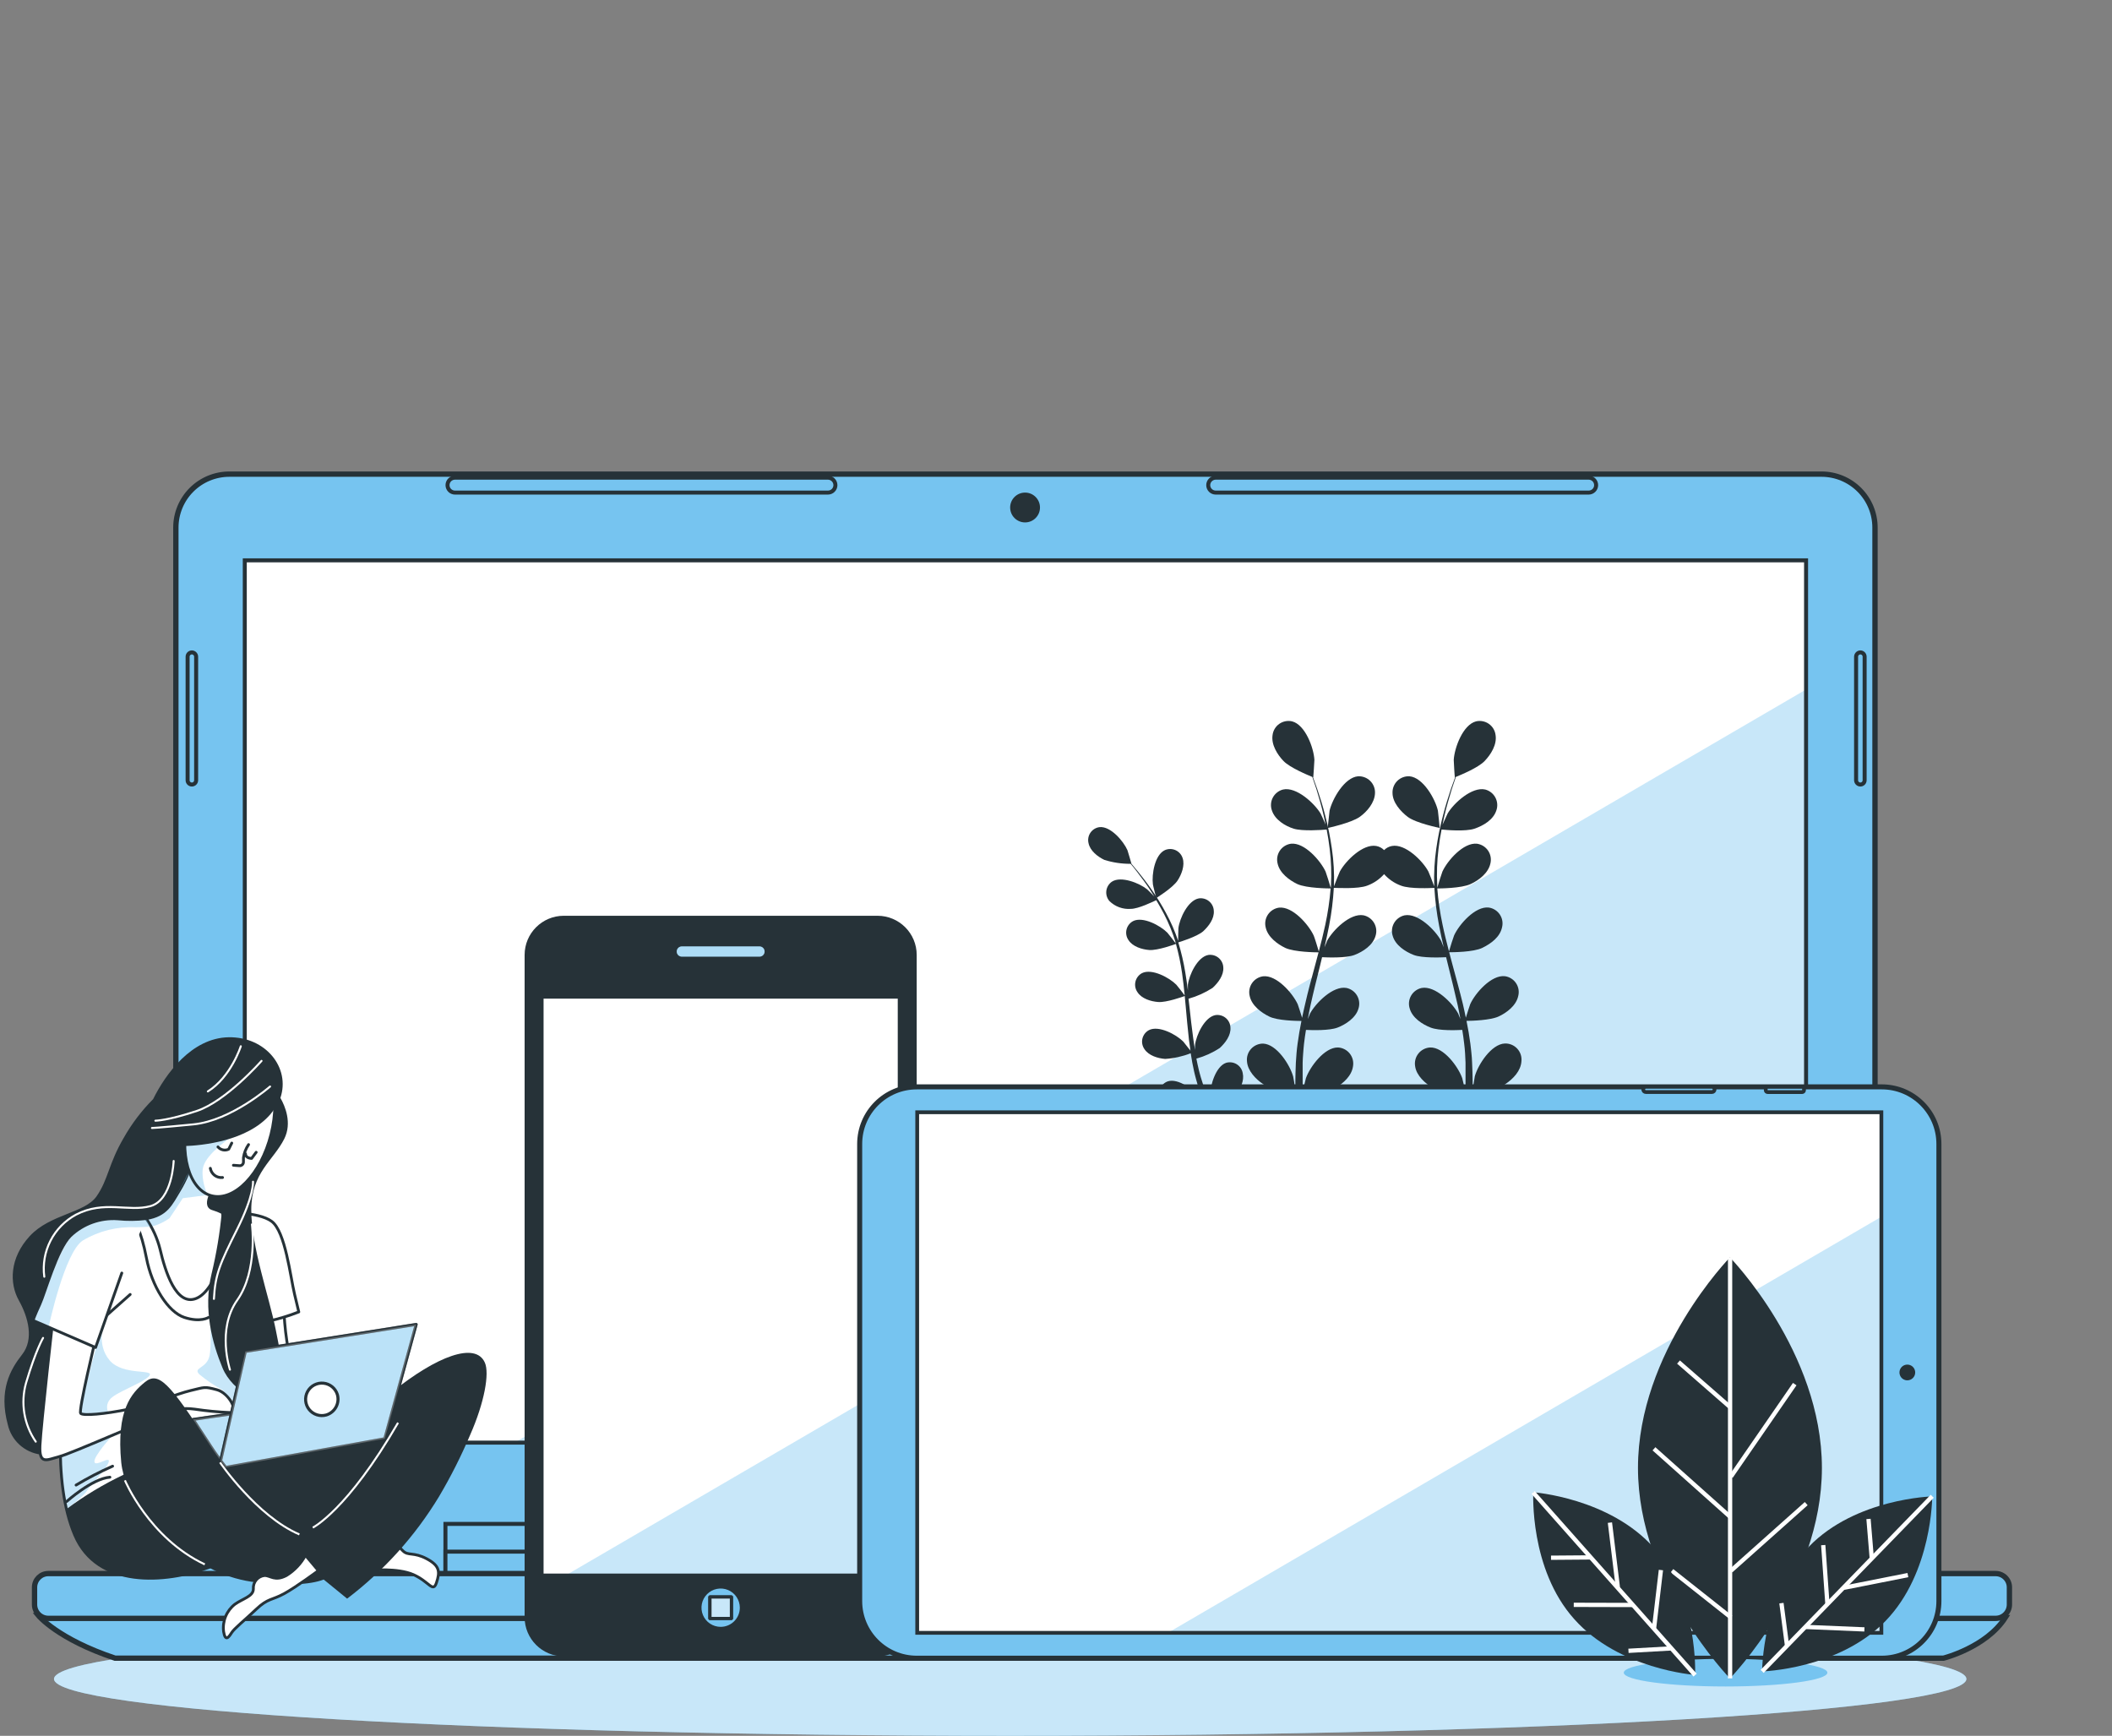 <svg width="365" height="300" viewBox="0 0 365 300" fill="none" xmlns="http://www.w3.org/2000/svg">
<rect x="0" y="0" width="365" height="300" fill="#808080" stroke="none"/>
<path d="M174.584 300C265.85 300 339.836 295.6 339.836 290.172C339.836 284.745 265.85 280.345 174.584 280.345C83.318 280.345 9.332 284.745 9.332 290.172C9.332 295.6 83.318 300 174.584 300Z" fill="#76C4F0"/>
<path opacity="0.6" d="M174.584 300C265.85 300 339.836 295.6 339.836 290.172C339.836 284.745 265.85 280.345 174.584 280.345C83.318 280.345 9.332 284.745 9.332 290.172C9.332 295.6 83.318 300 174.584 300Z" fill="white"/>
<path d="M39.62 81.945H314.804C317.254 81.945 319.603 82.918 321.335 84.65C323.067 86.383 324.041 88.732 324.041 91.181V272.548H30.393V91.181C30.393 88.733 31.364 86.385 33.095 84.654C34.825 82.922 37.172 81.948 39.62 81.945Z" fill="#76C4F0" stroke="#263238" stroke-width="0.921" stroke-miterlimit="10"/>
<path d="M312.128 96.842H42.304V249.326H312.128V96.842Z" fill="white"/>
<g style="mix-blend-mode:multiply" opacity="0.4">
<path d="M312.129 249.325V119.163L88.935 249.325H312.129Z" fill="#76C4F0"/>
</g>
<path d="M312.128 96.842H42.304V249.326H312.128V96.842Z" stroke="#263238" stroke-width="0.69" stroke-miterlimit="10"/>
<path d="M278.787 263.374H76.98V273.317H278.787V263.374Z" fill="#76C4F0" stroke="#263238" stroke-width="0.692" stroke-miterlimit="10"/>
<path d="M278.787 268.168H76.98V273.325H278.787V268.168Z" fill="#76C4F0" stroke="#263238" stroke-width="0.692" stroke-miterlimit="10"/>
<path d="M6.64 279.215C6.64 279.215 9.96 283.268 19.884 286.579H335.872C335.872 286.579 343.236 284.734 346.556 279.577L6.64 279.215Z" fill="#76C4F0" stroke="#263238" stroke-width="0.921" stroke-miterlimit="10"/>
<path d="M344.888 271.956H8.353C7.036 271.956 5.969 273.023 5.969 274.34V277.316C5.969 278.633 7.036 279.7 8.353 279.7H344.888C346.204 279.7 347.272 278.633 347.272 277.316V274.34C347.272 273.023 346.204 271.956 344.888 271.956Z" fill="#76C4F0" stroke="#263238" stroke-width="0.921" stroke-miterlimit="10"/>
<path d="M177.155 90.29C178.578 90.29 179.733 89.135 179.733 87.711C179.733 86.287 178.578 85.133 177.155 85.133C175.731 85.133 174.576 86.287 174.576 87.711C174.576 89.135 175.731 90.29 177.155 90.29Z" fill="#263238"/>
<path d="M143.088 85.133H78.63C78.461 85.133 78.293 85.1 78.137 85.035C77.98 84.97 77.838 84.875 77.718 84.755C77.599 84.636 77.504 84.494 77.439 84.337C77.374 84.181 77.341 84.013 77.341 83.844C77.341 83.675 77.374 83.507 77.439 83.35C77.504 83.194 77.599 83.052 77.718 82.932C77.838 82.813 77.98 82.718 78.137 82.653C78.293 82.588 78.461 82.555 78.63 82.555H143.088C143.43 82.557 143.756 82.694 143.997 82.935C144.239 83.176 144.375 83.503 144.378 83.844C144.378 84.186 144.242 84.514 144 84.755C143.758 84.997 143.43 85.133 143.088 85.133Z" fill="#76C4F0" stroke="#263238" stroke-width="0.692" stroke-miterlimit="10"/>
<path d="M274.557 85.133H210.099C209.757 85.133 209.429 84.997 209.187 84.755C208.945 84.514 208.81 84.186 208.81 83.844C208.812 83.503 208.948 83.176 209.19 82.935C209.431 82.694 209.758 82.557 210.099 82.555H274.557C274.899 82.555 275.227 82.691 275.469 82.932C275.711 83.174 275.846 83.502 275.846 83.844C275.846 84.186 275.711 84.514 275.469 84.755C275.227 84.997 274.899 85.133 274.557 85.133Z" fill="#76C4F0" stroke="#263238" stroke-width="0.692" stroke-miterlimit="10"/>
<path d="M321.515 135.587C321.32 135.587 321.133 135.51 320.994 135.373C320.855 135.236 320.776 135.049 320.773 134.854V113.495C320.776 113.299 320.855 113.111 320.993 112.973C321.132 112.834 321.319 112.755 321.515 112.753C321.71 112.755 321.897 112.834 322.034 112.973C322.171 113.112 322.248 113.299 322.248 113.495V134.854C322.248 135.049 322.171 135.235 322.033 135.372C321.896 135.51 321.71 135.587 321.515 135.587Z" fill="#76C4F0" stroke="#263238" stroke-width="0.692" stroke-miterlimit="10"/>
<path d="M33.156 135.587C33.059 135.587 32.964 135.568 32.875 135.531C32.786 135.494 32.706 135.441 32.638 135.372C32.569 135.304 32.516 135.224 32.479 135.135C32.442 135.046 32.423 134.95 32.423 134.854V113.495C32.423 113.299 32.5 113.112 32.637 112.973C32.774 112.834 32.961 112.755 33.156 112.753C33.352 112.755 33.539 112.834 33.678 112.973C33.816 113.111 33.895 113.299 33.897 113.495V134.854C33.895 135.049 33.816 135.236 33.677 135.373C33.538 135.51 33.351 135.587 33.156 135.587Z" fill="#76C4F0" stroke="#263238" stroke-width="0.692" stroke-miterlimit="10"/>
<path d="M234.981 141.185C236.235 140.302 237.586 138.73 237.63 137.07C237.647 136.681 237.582 136.293 237.44 135.931C237.297 135.569 237.081 135.24 236.804 134.966C236.527 134.693 236.196 134.48 235.832 134.342C235.468 134.204 235.079 134.144 234.69 134.165C232.35 134.377 230.275 138.05 229.781 140.09C229.781 140.267 229.427 143.101 229.472 143.092C229.516 143.084 233.498 142.236 234.981 141.185Z" fill="#263238"/>
<path d="M214.77 185.458C214.714 185.143 214.591 184.843 214.411 184.579C214.231 184.315 213.996 184.092 213.723 183.925C213.45 183.758 213.145 183.651 212.828 183.611C212.51 183.571 212.188 183.598 211.882 183.692C210.116 184.301 209.118 187.612 209.145 189.325C209.145 189.431 209.313 190.721 209.41 191.374C209.207 190.871 209.012 190.358 208.809 189.829C208.518 189.06 208.235 188.248 207.926 187.453L207.529 186.191C207.388 185.767 207.299 185.308 207.185 184.919C207.026 184.284 206.893 183.621 206.761 182.959C208.196 182.561 209.56 181.941 210.805 181.122C211.767 180.239 212.747 178.941 212.65 177.59C212.639 177.273 212.561 176.961 212.421 176.676C212.281 176.391 212.082 176.139 211.838 175.935C211.594 175.732 211.31 175.583 211.004 175.497C210.698 175.41 210.377 175.39 210.063 175.436C208.182 175.771 206.734 178.897 206.531 180.593C206.531 180.646 206.531 181.008 206.531 181.476C206.425 180.822 206.31 180.178 206.222 179.515C205.957 177.643 205.754 175.727 205.542 173.811C205.498 173.405 205.445 173.008 205.401 172.61C206.877 172.196 208.282 171.562 209.569 170.73C210.531 169.847 211.511 168.549 211.414 167.198C211.401 166.881 211.322 166.57 211.182 166.285C211.041 166.001 210.843 165.749 210.599 165.546C210.355 165.343 210.071 165.193 209.766 165.107C209.461 165.02 209.141 164.998 208.827 165.043C206.946 165.379 205.498 168.504 205.295 170.2C205.295 170.262 205.295 170.694 205.295 171.171C205.163 170.138 205.021 169.096 204.845 168.072C204.556 166.314 204.152 164.576 203.635 162.871C203.873 162.8 206.849 161.9 207.935 160.955C208.889 160.072 209.878 158.774 209.772 157.423C209.76 157.105 209.682 156.794 209.542 156.509C209.402 156.224 209.203 155.971 208.959 155.768C208.715 155.565 208.431 155.415 208.125 155.329C207.819 155.243 207.499 155.222 207.185 155.268C205.304 155.604 203.856 158.73 203.653 160.425C203.653 160.54 203.6 162.112 203.609 162.668C203.605 162.647 203.605 162.626 203.609 162.606C203.054 160.946 202.353 159.339 201.516 157.803C200.777 156.425 199.958 155.092 199.061 153.811C198.24 152.611 197.419 151.569 196.677 150.65C196.28 150.156 195.9 149.706 195.547 149.299C195.547 149.299 194.911 147.083 194.849 146.942C194.169 145.379 191.935 142.756 190.028 142.951C189.714 142.99 189.411 143.096 189.14 143.26C188.869 143.425 188.636 143.645 188.456 143.906C188.276 144.167 188.153 144.463 188.095 144.774C188.038 145.086 188.046 145.406 188.121 145.714C188.386 147.039 189.693 148.054 190.849 148.611C192.32 149.073 193.855 149.303 195.397 149.291C195.759 149.732 196.138 150.174 196.545 150.721C197.26 151.657 198.063 152.717 198.849 153.926C199.061 154.253 199.273 154.606 199.485 154.942C199.008 154.447 198.346 153.767 198.266 153.714C196.942 152.637 193.754 151.339 192.156 152.381C191.895 152.562 191.675 152.797 191.51 153.069C191.345 153.341 191.239 153.644 191.199 153.96C191.159 154.275 191.186 154.596 191.278 154.9C191.37 155.205 191.524 155.487 191.732 155.728C192.214 156.203 192.792 156.569 193.427 156.802C194.062 157.035 194.74 157.13 195.414 157.079C196.739 157.079 199.247 155.842 199.829 155.577C200.297 156.337 200.712 157.131 201.18 157.988C201.974 159.522 202.63 161.124 203.141 162.774C203.141 162.871 203.141 162.977 203.211 163.074C203.017 162.783 201.843 161.308 201.745 161.193C200.545 159.975 197.516 158.332 195.812 159.198C195.532 159.349 195.287 159.557 195.093 159.809C194.899 160.061 194.761 160.351 194.687 160.66C194.612 160.969 194.604 161.29 194.663 161.603C194.721 161.916 194.845 162.212 195.026 162.474C195.75 163.604 197.339 164.089 198.611 164.187C200.077 164.301 203.114 163.18 203.229 163.136C203.69 164.798 204.044 166.488 204.288 168.195C204.474 169.458 204.615 170.738 204.739 172.036C204.483 171.666 203.379 170.27 203.291 170.182C202.09 168.964 199.061 167.33 197.357 168.187C197.077 168.337 196.832 168.546 196.638 168.798C196.444 169.05 196.306 169.34 196.232 169.649C196.158 169.958 196.149 170.279 196.208 170.592C196.266 170.904 196.39 171.201 196.571 171.462C197.295 172.602 198.885 173.078 200.156 173.175C201.586 173.29 204.5 172.231 204.748 172.142C204.809 172.725 204.862 173.317 204.915 173.908C205.092 175.833 205.251 177.758 205.472 179.657C205.551 180.31 205.648 180.955 205.745 181.599C205.339 181.061 204.571 180.098 204.5 180.019C203.299 178.809 200.271 177.167 198.567 178.032C198.286 178.181 198.041 178.388 197.846 178.639C197.651 178.89 197.512 179.179 197.437 179.487C197.362 179.796 197.353 180.117 197.411 180.429C197.468 180.741 197.592 181.038 197.772 181.299C198.505 182.438 200.094 182.915 201.366 183.012C202.879 182.915 204.368 182.584 205.781 182.032C205.948 183.109 206.134 184.169 206.372 185.202C206.487 185.652 206.575 186.085 206.708 186.526C206.84 186.968 206.946 187.409 207.07 187.798C207.352 188.681 207.608 189.449 207.891 190.244C208.032 190.641 208.174 191.012 208.315 191.4C207.988 190.791 207.432 189.838 207.379 189.758C206.381 188.381 203.635 186.297 201.816 186.888C201.517 186.995 201.244 187.164 201.014 187.384C200.785 187.603 200.604 187.869 200.484 188.163C200.364 188.457 200.308 188.773 200.318 189.091C200.328 189.408 200.406 189.72 200.545 190.005C201.092 191.241 202.593 191.957 203.829 192.248C205.065 192.539 208.147 191.992 208.5 191.921C208.853 192.866 209.207 193.785 209.542 194.641C210.628 197.343 211.626 199.55 212.35 201.087C213.074 202.623 213.525 203.489 213.525 203.489C213.608 203.639 213.748 203.75 213.912 203.8C214.077 203.849 214.255 203.833 214.408 203.753C214.556 203.668 214.666 203.529 214.716 203.365C214.765 203.2 214.749 203.024 214.672 202.87C214.672 202.87 214.222 202.04 213.472 200.531C212.721 199.021 211.706 196.866 210.558 194.217C210.231 193.449 209.895 192.637 209.56 191.798C209.904 191.63 212.597 190.332 213.498 189.255C214.399 188.178 215.07 186.774 214.77 185.458Z" fill="#263238"/>
<path d="M199.829 155.207C199.829 155.207 202.681 153.441 203.502 152.196C204.209 151.127 204.8 149.547 204.385 148.311C204.29 148.008 204.131 147.729 203.92 147.492C203.71 147.255 203.452 147.065 203.163 146.934C202.874 146.804 202.56 146.735 202.243 146.733C201.926 146.732 201.612 146.797 201.322 146.924C199.556 147.737 199.026 151.136 199.246 152.832C199.246 152.973 199.829 155.224 199.829 155.207Z" fill="#263238"/>
<path d="M243.29 141.185C244.764 142.28 248.808 143.092 248.808 143.092C248.808 143.092 248.543 140.266 248.499 140.09C248.031 138.05 245.939 134.377 243.599 134.165C243.21 134.142 242.82 134.202 242.455 134.339C242.091 134.476 241.759 134.689 241.482 134.963C241.205 135.237 240.988 135.566 240.846 135.929C240.704 136.292 240.64 136.681 240.658 137.07C240.676 138.686 242.027 140.213 243.29 141.185Z" fill="#263238"/>
<path d="M260.068 180.345C257.728 180.443 255.441 184.001 254.876 186.023C254.876 186.138 254.628 187.471 254.505 188.319C254.505 187.807 254.505 187.321 254.505 186.8C254.505 185.767 254.452 184.734 254.408 183.63C254.408 183.1 254.337 182.562 254.293 182.014C254.249 181.467 254.169 180.902 254.107 180.345C253.94 179.047 253.71 177.749 253.445 176.434C254.328 176.434 257.56 176.337 258.981 175.683C260.403 175.03 262.028 173.794 262.381 172.151C262.479 171.774 262.497 171.379 262.432 170.994C262.367 170.61 262.221 170.243 262.004 169.918C261.787 169.594 261.504 169.319 261.173 169.112C260.843 168.905 260.472 168.77 260.085 168.716C257.754 168.443 254.955 171.621 254.09 173.538C254.037 173.652 253.569 175.092 253.33 175.886C253.162 175.1 253.004 174.315 252.818 173.529C252.262 171.251 251.626 168.964 251.008 166.677C250.814 165.979 250.637 165.273 250.452 164.575C250.955 164.575 254.628 164.575 256.182 163.816C257.736 163.056 259.229 161.926 259.582 160.284C259.679 159.906 259.695 159.512 259.63 159.128C259.564 158.744 259.418 158.378 259.202 158.053C258.985 157.729 258.702 157.454 258.372 157.247C258.042 157.039 257.672 156.904 257.286 156.849C254.955 156.584 252.165 159.763 251.299 161.67C251.229 161.811 250.558 163.886 250.416 164.425C250.01 162.88 249.622 161.343 249.304 159.807C248.864 157.742 248.56 155.651 248.394 153.547C248.668 153.547 252.553 153.547 254.16 152.787C255.582 152.134 257.207 150.898 257.569 149.255C257.664 148.877 257.679 148.483 257.612 148.099C257.546 147.714 257.399 147.348 257.182 147.024C256.964 146.7 256.681 146.426 256.351 146.218C256.021 146.011 255.65 145.875 255.264 145.82C252.933 145.555 250.143 148.734 249.277 150.642C249.207 150.792 248.491 153.026 248.394 153.432C248.394 153.317 248.394 153.185 248.394 153.061C248.276 150.943 248.347 148.818 248.606 146.712C248.739 145.547 248.924 144.434 249.136 143.366C249.895 143.445 253.268 143.745 254.814 143.224C256.359 142.703 258.054 141.688 258.584 140.116C258.72 139.751 258.778 139.362 258.754 138.973C258.73 138.585 258.625 138.205 258.445 137.86C258.266 137.514 258.015 137.211 257.711 136.968C257.406 136.726 257.054 136.55 256.677 136.452C254.381 135.931 251.255 138.783 250.187 140.584C250.134 140.681 249.648 141.741 249.304 142.527C249.401 142.041 249.498 141.538 249.604 141.079C250.001 139.313 250.487 137.785 250.893 136.408C251.14 135.631 251.379 134.924 251.608 134.271C252.377 133.962 255.449 132.699 256.562 131.542C257.675 130.386 258.725 128.682 258.469 127.048C258.424 126.661 258.297 126.287 258.097 125.952C257.897 125.617 257.629 125.328 257.309 125.104C256.99 124.88 256.627 124.726 256.244 124.651C255.862 124.577 255.467 124.584 255.087 124.673C252.818 125.264 251.361 129.238 251.238 131.33C251.238 131.507 251.397 134.359 251.432 134.341H251.476C251.246 134.968 250.999 135.639 250.743 136.381C250.293 137.75 249.789 139.304 249.357 141.035C248.868 142.892 248.487 144.776 248.218 146.677C247.91 148.805 247.792 150.956 247.865 153.105V153.185C247.635 152.54 246.929 150.747 246.858 150.624C245.869 148.77 242.867 145.785 240.562 146.209C240.046 146.301 239.571 146.551 239.202 146.924C238.835 146.549 238.36 146.299 237.843 146.209C235.538 145.794 232.545 148.778 231.556 150.624C231.485 150.747 230.77 152.54 230.54 153.185C230.54 153.185 230.54 153.132 230.54 153.105C230.61 150.956 230.489 148.805 230.178 146.677C229.907 144.776 229.53 142.893 229.048 141.035C228.615 139.269 228.112 137.75 227.653 136.381C227.397 135.639 227.158 134.968 226.92 134.341H226.964C226.964 134.341 227.167 131.507 227.158 131.33C227.044 129.238 225.578 125.264 223.309 124.673C222.929 124.584 222.534 124.577 222.152 124.651C221.769 124.726 221.406 124.88 221.087 125.104C220.767 125.328 220.499 125.617 220.299 125.952C220.099 126.287 219.972 126.661 219.927 127.048C219.671 128.682 220.748 130.421 221.834 131.542C222.92 132.664 226.019 133.962 226.788 134.271C227.017 134.924 227.256 135.631 227.512 136.408C227.935 137.785 228.395 139.348 228.792 141.079C228.898 141.538 228.995 142.041 229.101 142.527C228.757 141.741 228.28 140.681 228.218 140.584C227.15 138.818 224.024 135.931 221.737 136.452C221.359 136.548 221.006 136.724 220.701 136.966C220.395 137.208 220.144 137.512 219.964 137.858C219.784 138.204 219.679 138.584 219.656 138.973C219.633 139.362 219.692 139.752 219.83 140.116C220.359 141.688 222.108 142.765 223.591 143.224C225.075 143.684 228.509 143.445 229.278 143.366C229.481 144.434 229.666 145.547 229.799 146.712C230.061 148.818 230.135 150.942 230.019 153.061C230.019 153.185 230.019 153.317 229.975 153.432C229.878 153.026 229.154 150.783 229.092 150.642C228.209 148.734 225.428 145.555 223.097 145.82C222.711 145.875 222.34 146.011 222.01 146.218C221.68 146.426 221.398 146.701 221.181 147.025C220.964 147.349 220.819 147.715 220.753 148.099C220.688 148.484 220.704 148.878 220.801 149.255C221.154 150.871 222.779 152.107 224.2 152.787C225.807 153.529 229.693 153.547 229.966 153.547C229.791 155.657 229.482 157.754 229.039 159.825C228.712 161.361 228.324 162.897 227.918 164.443C227.776 163.904 227.105 161.794 227.035 161.688C226.152 159.781 223.37 156.602 221.039 156.867C220.653 156.921 220.283 157.057 219.953 157.265C219.623 157.472 219.34 157.747 219.124 158.071C218.907 158.395 218.761 158.761 218.696 159.146C218.63 159.53 218.646 159.924 218.743 160.301C219.097 161.917 220.721 163.154 222.143 163.833C223.697 164.549 227.379 164.593 227.874 164.593C227.688 165.29 227.512 165.997 227.317 166.694C226.699 168.981 226.063 171.268 225.551 173.546C225.357 174.332 225.198 175.118 225.03 175.904C224.792 175.109 224.324 173.67 224.271 173.555C223.388 171.639 220.607 168.46 218.275 168.734C217.889 168.789 217.519 168.924 217.189 169.132C216.859 169.339 216.577 169.614 216.36 169.938C216.143 170.263 215.998 170.629 215.932 171.013C215.866 171.397 215.883 171.791 215.98 172.169C216.333 173.785 217.958 175.012 219.379 175.701C220.801 176.39 223.997 176.443 224.916 176.451C224.651 177.767 224.421 179.1 224.253 180.363C224.192 180.919 224.094 181.493 224.068 182.032C224.041 182.571 223.988 183.118 223.953 183.648C223.909 184.752 223.874 185.785 223.865 186.818C223.865 187.339 223.865 187.824 223.865 188.336C223.741 187.453 223.52 186.155 223.485 186.041C222.92 184.019 220.642 180.46 218.293 180.363C217.904 180.36 217.518 180.439 217.161 180.594C216.804 180.75 216.484 180.979 216.221 181.266C215.958 181.553 215.758 181.892 215.634 182.261C215.511 182.631 215.466 183.022 215.503 183.409C215.609 185.069 217.03 186.526 218.337 187.392C219.644 188.257 223.282 188.919 223.856 189.008C223.856 190.253 223.856 191.453 223.856 192.584C223.953 196.16 224.165 199.127 224.342 201.211C224.518 203.294 224.668 204.478 224.668 204.478C224.719 204.677 224.842 204.851 225.014 204.965C225.185 205.079 225.393 205.126 225.597 205.095C225.801 205.064 225.986 204.958 226.116 204.798C226.247 204.639 226.313 204.436 226.302 204.23C226.302 204.23 226.134 203.082 225.913 201.025C225.693 198.968 225.419 196.036 225.242 192.504C225.198 191.489 225.154 190.403 225.127 189.29C225.71 189.237 229.286 188.875 230.743 188.045C232.2 187.215 233.622 185.899 233.834 184.257C233.896 183.872 233.877 183.479 233.778 183.102C233.679 182.725 233.501 182.374 233.257 182.07C233.013 181.766 232.708 181.517 232.362 181.338C232.016 181.16 231.636 181.056 231.247 181.034C228.898 180.972 226.39 184.381 225.693 186.332C225.648 186.456 225.286 188.01 225.127 188.804C225.127 188.133 225.127 187.471 225.127 186.765C225.127 185.767 225.127 184.699 225.127 183.665C225.127 183.136 225.189 182.597 225.216 182.05C225.242 181.502 225.313 180.972 225.357 180.434C225.445 179.63 225.569 178.818 225.701 177.997C226.752 178.05 229.746 178.138 231.15 177.599C232.553 177.061 234.319 175.913 234.77 174.323C234.891 173.953 234.933 173.561 234.892 173.174C234.852 172.786 234.73 172.411 234.535 172.074C234.34 171.736 234.077 171.444 233.761 171.215C233.445 170.987 233.085 170.827 232.704 170.747C230.399 170.323 227.406 173.317 226.408 175.162L226.019 176.125C226.161 175.33 226.311 174.535 226.487 173.741C226.982 171.471 227.565 169.176 228.139 166.871L228.483 165.432C229.366 165.476 232.615 165.608 234.09 165.043C235.564 164.478 237.26 163.357 237.719 161.767C237.839 161.396 237.879 161.004 237.838 160.617C237.796 160.229 237.673 159.854 237.478 159.517C237.282 159.18 237.018 158.888 236.702 158.659C236.386 158.431 236.025 158.271 235.644 158.191C233.339 157.767 230.346 160.761 229.348 162.606C229.348 162.677 229.119 163.162 228.898 163.719C229.189 162.465 229.463 161.211 229.701 159.957C230.12 157.809 230.391 155.635 230.514 153.449C231.008 153.449 234.69 153.679 236.289 153.061C237.41 152.651 238.411 151.968 239.202 151.074C239.994 151.968 240.995 152.651 242.116 153.061C243.715 153.679 247.414 153.476 247.891 153.449C248.018 155.634 248.289 157.808 248.703 159.957C248.942 161.211 249.216 162.465 249.507 163.719C249.286 163.162 249.092 162.677 249.057 162.606C248.068 160.761 245.074 157.767 242.761 158.191C242.379 158.271 242.019 158.431 241.704 158.659C241.388 158.888 241.124 159.18 240.929 159.518C240.734 159.855 240.612 160.23 240.572 160.617C240.532 161.005 240.573 161.397 240.695 161.767C241.154 163.357 242.858 164.478 244.315 165.043C245.772 165.608 249.057 165.476 249.922 165.432C250.037 165.917 250.152 166.394 250.275 166.871C250.84 169.176 251.423 171.471 251.926 173.741C252.103 174.535 252.244 175.33 252.394 176.125C252.2 175.639 252.032 175.242 251.997 175.162C251.008 173.317 248.015 170.323 245.701 170.747C245.32 170.827 244.96 170.987 244.644 171.215C244.328 171.444 244.064 171.736 243.869 172.074C243.674 172.411 243.553 172.786 243.512 173.174C243.472 173.561 243.514 173.953 243.635 174.323C244.094 175.913 245.798 177.034 247.255 177.599C248.712 178.164 251.67 178.05 252.712 177.997C252.836 178.818 252.968 179.63 253.048 180.434C253.101 180.972 253.18 181.493 253.198 182.05C253.215 182.606 253.251 183.136 253.277 183.665C253.277 184.699 253.277 185.767 253.277 186.765C253.277 187.471 253.277 188.133 253.277 188.804C253.11 188.01 252.748 186.456 252.703 186.332C252.006 184.354 249.498 180.946 247.149 181.034C246.76 181.056 246.38 181.16 246.034 181.338C245.688 181.517 245.382 181.766 245.139 182.07C244.895 182.374 244.717 182.725 244.618 183.102C244.519 183.479 244.5 183.872 244.562 184.257C244.774 185.899 246.328 187.268 247.653 188.045C248.977 188.822 252.686 189.237 253.268 189.29C253.268 190.403 253.207 191.489 253.154 192.504C252.986 196.036 252.712 198.977 252.491 201.025C252.271 203.074 252.094 204.23 252.094 204.23C252.083 204.436 252.149 204.639 252.28 204.798C252.41 204.958 252.595 205.064 252.799 205.095C253.003 205.126 253.211 205.079 253.382 204.965C253.554 204.851 253.677 204.677 253.728 204.478C253.728 204.478 253.878 203.286 254.063 201.211C254.249 199.135 254.452 196.16 254.54 192.584C254.54 191.453 254.584 190.253 254.584 189.008C255.158 188.919 258.699 188.328 260.112 187.392C261.524 186.456 262.84 185.069 262.937 183.409C262.978 183.014 262.933 182.614 262.806 182.236C262.679 181.859 262.472 181.514 262.2 181.224C261.928 180.933 261.597 180.704 261.229 180.553C260.861 180.401 260.465 180.331 260.068 180.345Z" fill="#263238"/>
<path d="M49.005 225.272C49.005 225.272 49.156 231.267 50.171 234.482C50.909 236.681 51.794 238.829 52.82 240.91C52.82 240.91 49.023 242.958 47.266 243.108C45.509 243.258 43.178 235.356 43.178 229.952C43.178 224.548 45.209 222.932 49.005 225.272Z" fill="white" stroke="#263238" stroke-width="0.485" stroke-linecap="round" stroke-linejoin="round"/>
<path d="M38.418 209.564C38.418 209.564 44.599 209.334 46.957 211.091C49.315 212.848 50.171 220.592 50.904 223.665L51.637 226.738C49.917 227.416 48.145 227.953 46.339 228.345C45.65 228.396 44.966 228.493 44.29 228.636C44.29 228.636 42.427 218.005 40.237 214.897C39.13 213.298 37.908 211.781 36.582 210.358C36.582 210.358 35.593 209.175 38.418 209.564Z" fill="white" stroke="#263238" stroke-width="0.485" stroke-linecap="round" stroke-linejoin="round"/>
<path d="M33.368 200.125C32.857 202.081 32.069 203.955 31.028 205.688C29.262 208.611 28.538 210.65 23.134 210.8C17.73 210.95 14.949 215.357 12.635 228.487C10.322 241.617 8.98 256.116 12.927 265.325C16.873 274.535 28.529 273.634 36.14 270.879C43.752 268.124 45.5 259.48 45.641 250.129C45.783 240.778 45.791 226.005 44.326 218.544C42.86 211.083 38.63 209.485 36.723 208.902C34.816 208.319 37.315 204.805 37.315 204.805L33.368 200.125Z" fill="white"/>
<g style="mix-blend-mode:multiply" opacity="0.4">
<path d="M17.933 228.813C17.933 228.813 16.644 232.345 18.931 235.092C21.218 237.838 26.878 236.522 25.783 237.802C24.688 239.083 19.787 240.663 18.931 241.944C18.68 242.266 18.532 242.657 18.507 243.065C18.481 243.473 18.58 243.879 18.789 244.231C18.789 244.231 14.286 245.034 13.968 244.275C13.65 243.515 16.617 232.875 16.617 232.875L17.933 228.813Z" fill="#76C4F0"/>
</g>
<g style="mix-blend-mode:multiply" opacity="0.4">
<path d="M19.31 248.23C19.31 248.23 16.176 251.656 16.317 252.645C16.458 253.634 19.31 251.365 18.745 252.787C18.18 254.208 15.743 256.504 15.028 257.643C14.312 258.782 11.496 260.804 11.496 260.804L10.489 253.078L10.295 251.727L19.31 248.23Z" fill="#76C4F0"/>
</g>
<path d="M33.368 200.125C32.857 202.081 32.069 203.955 31.028 205.688C29.262 208.611 28.538 210.65 23.134 210.8C17.73 210.95 14.949 215.357 12.635 228.487C10.322 241.617 8.98 256.116 12.927 265.325C16.873 274.535 28.529 273.634 36.14 270.879C43.752 268.124 45.5 259.48 45.641 250.129C45.783 240.778 45.791 226.005 44.326 218.544C42.86 211.083 38.63 209.485 36.723 208.902C34.816 208.319 37.315 204.805 37.315 204.805L33.368 200.125Z" stroke="#263238" stroke-width="0.485" stroke-linecap="round" stroke-linejoin="round"/>
<path d="M38.418 209.564C37.872 209.298 37.305 209.077 36.723 208.902C34.825 208.319 37.315 204.805 37.315 204.805L33.368 200.125C32.857 202.081 32.069 203.955 31.028 205.688C29.535 208.169 28.776 210.015 25.262 210.606C26.376 212.212 27.19 214.007 27.663 215.904C28.546 219.71 30.436 225.847 33.95 224.39C37.288 223.003 39.822 214.995 38.418 209.564Z" fill="white"/>
<g style="mix-blend-mode:multiply" opacity="0.4">
<path d="M29.306 210.535C28.38 211.193 27.346 211.683 26.251 211.983L25.368 210.473C25.368 210.473 29.015 210.924 32.662 202.526C33.455 204.081 34.575 205.446 35.946 206.526L31.593 207.083" fill="#76C4F0"/>
</g>
<path d="M38.418 209.564C37.872 209.298 37.305 209.077 36.723 208.902C34.825 208.319 37.315 204.805 37.315 204.805L33.368 200.125C32.857 202.081 32.069 203.955 31.028 205.688C29.535 208.169 28.776 210.015 25.262 210.606C26.376 212.212 27.19 214.007 27.663 215.904C28.546 219.71 30.436 225.847 33.95 224.39C37.288 223.003 39.822 214.995 38.418 209.564Z" stroke="#263238" stroke-width="0.485" stroke-linecap="round" stroke-linejoin="round"/>
<path d="M18.295 227.453L22.498 223.718" stroke="#263238" stroke-width="0.485" stroke-linecap="round" stroke-linejoin="round"/>
<path d="M23.134 210.8C23.134 210.8 24.37 212.495 25.306 217.405C26.242 222.314 29.041 226.755 31.849 227.683C34.657 228.61 36.052 227.683 36.052 227.683" stroke="#263238" stroke-width="0.485" stroke-linecap="round" stroke-linejoin="round"/>
<path d="M9.244 227.029C9.244 227.029 7.054 246.455 6.904 249.828C6.754 253.201 8.07 252.318 10.268 251.735C12.467 251.153 25.032 245.554 27.928 244.566C30.824 243.577 31.292 243.25 33.632 243.541C35.681 243.848 37.744 244.046 39.813 244.133C41.279 244.133 39.663 240.769 37.473 240.186C35.284 239.603 35.425 239.744 32.944 240.327C30.462 240.91 26.507 242.667 22.268 243.541C18.03 244.415 14.374 244.716 13.942 244.274C13.509 243.833 16.591 231.118 16.591 231.118L9.244 227.029Z" fill="white" stroke="#263238" stroke-width="0.485" stroke-linecap="round" stroke-linejoin="round"/>
<path d="M25.262 210.605C23.633 210.8 21.986 210.815 20.353 210.65C18.859 210.543 17.36 210.75 15.95 211.256C14.541 211.763 13.252 212.557 12.168 213.59C9.828 215.921 7.753 223.524 6.87 225.431C5.987 227.338 5.704 228.203 5.704 228.203L16.521 232.883L21.05 220.018" fill="white"/>
<g style="mix-blend-mode:multiply" opacity="0.4">
<path d="M25.148 210.509C23.022 210.738 20.884 210.841 18.746 210.818C17.454 210.837 16.183 211.141 15.023 211.709C13.863 212.277 12.842 213.094 12.035 214.103C10.031 216.389 5.925 228.116 5.925 228.116L8.441 229.193C8.441 229.193 11.179 216.39 14.313 214.394C17.069 212.751 20.247 211.956 23.452 212.107C24.335 212.107 25.324 212.045 25.951 211.983L25.148 210.509Z" fill="#76C4F0"/>
</g>
<path d="M25.262 210.605C23.633 210.8 21.986 210.815 20.353 210.65C18.859 210.543 17.36 210.75 15.95 211.256C14.541 211.763 13.252 212.557 12.168 213.59C9.828 215.921 7.753 223.524 6.87 225.431C5.987 227.338 5.704 228.203 5.704 228.203L16.521 232.883L21.05 220.018" stroke="#263238" stroke-width="0.485" stroke-linecap="round" stroke-linejoin="round"/>
<path d="M11.514 259.506C11.514 259.506 15.929 255.532 18.993 255.303" stroke="#263238" stroke-width="0.485" stroke-linecap="round" stroke-linejoin="round"/>
<path d="M19.461 253.396C17.29 254.352 15.182 255.443 13.148 256.663" stroke="#263238" stroke-width="0.485" stroke-linecap="round" stroke-linejoin="round"/>
<path d="M46.836 196.053C48.561 189.201 46.77 182.843 42.835 181.853C38.9 180.862 34.312 185.614 32.587 192.467C30.862 199.319 32.654 205.677 36.588 206.667C40.523 207.658 45.111 202.906 46.836 196.053Z" fill="white"/>
<g style="mix-blend-mode:multiply" opacity="0.4">
<path d="M35.84 206.402C35.346 205.413 34.692 203.038 35.16 201.537C35.875 199.259 39.725 196.698 39.725 196.698C39.725 196.698 37.959 197.122 36.193 197.396C34.427 197.67 31.981 198.067 31.981 198.067L32.591 202.341C33.412 204.265 34.41 205.837 35.84 206.402Z" fill="#76C4F0"/>
</g>
<path d="M46.836 196.053C48.561 189.201 46.77 182.843 42.835 181.853C38.9 180.862 34.312 185.614 32.587 192.467C30.862 199.319 32.654 205.677 36.588 206.667C40.523 207.658 45.111 202.906 46.836 196.053Z" stroke="#263238" stroke-width="0.485" stroke-linecap="round" stroke-linejoin="round"/>
<g style="mix-blend-mode:multiply" opacity="0.4">
<path d="M32.644 202.721C31.973 204.045 29.889 208.178 27.735 209.537C27.127 209.929 26.463 210.227 25.766 210.42" fill="#76C4F0"/>
</g>
<g style="mix-blend-mode:multiply" opacity="0.4">
<path d="M36.158 224.39C36.158 224.39 36.732 232.522 36.158 234.526C35.584 236.531 33.306 236.381 34.445 237.52C35.686 238.553 37.026 239.461 38.445 240.231L40.441 242.235L40.891 239.197C40.891 239.197 39.461 239.63 38.03 234.632C37.117 231.277 36.491 227.851 36.158 224.39Z" fill="#76C4F0"/>
</g>
<path d="M42.957 197.82C42.493 198.493 42.191 199.263 42.075 200.072C42.075 200.337 42.075 200.575 42.075 200.77C42.082 200.862 42.07 200.956 42.038 201.043C42.007 201.131 41.956 201.211 41.891 201.277C41.825 201.343 41.746 201.395 41.659 201.427C41.572 201.46 41.479 201.474 41.386 201.467L40.335 201.388" stroke="#263238" stroke-width="0.485" stroke-linecap="round" stroke-linejoin="round"/>
<path d="M38.463 203.506C37.975 203.561 37.484 203.426 37.092 203.131C36.7 202.835 36.435 202.401 36.352 201.917" stroke="#263238" stroke-width="0.485" stroke-linecap="round" stroke-linejoin="round"/>
<path d="M40.052 197.555L39.522 198.614C39.213 198.762 38.863 198.803 38.528 198.731C38.192 198.659 37.89 198.479 37.668 198.217" stroke="#263238" stroke-width="0.485" stroke-linecap="round" stroke-linejoin="round"/>
<path d="M44.273 199.145L43.487 200.204C43.487 200.204 42.428 200.204 42.428 199.409" stroke="#263238" stroke-width="0.485" stroke-linecap="round" stroke-linejoin="round"/>
<path d="M48.458 189.75C50.224 184.549 45.924 179.154 39.505 179.268C33.085 179.383 28.591 185.661 26.463 189.961C24.473 191.956 22.762 194.21 21.377 196.663C18.728 201.193 18.728 203.824 16.697 206.747C14.666 209.67 8.662 209.82 5.147 213.626C1.633 217.431 1.615 221.811 3.249 224.734C4.882 227.656 5.898 231.453 3.832 234.085C1.765 236.716 -0.257 240.265 1.35 246.226C1.653 247.557 2.354 248.763 3.361 249.685C4.368 250.606 5.632 251.199 6.984 251.382C6.896 250.884 6.869 250.377 6.904 249.872C7.019 247.223 8.361 235.029 8.953 229.634L5.739 228.239C5.739 228.239 6.03 227.356 6.904 225.467C7.779 223.577 9.827 215.957 12.202 213.626C13.288 212.595 14.576 211.801 15.986 211.297C17.395 210.792 18.895 210.587 20.388 210.694C22.021 210.859 23.667 210.845 25.297 210.65C26.282 210.53 27.222 210.172 28.038 209.608C28.853 209.043 29.518 208.289 29.977 207.409L30.207 207.03V206.986C30.454 206.579 30.701 206.147 30.975 205.696C31.609 204.628 32.152 203.509 32.599 202.35C32.154 200.968 31.916 199.528 31.893 198.076C34.772 197.979 42.736 197.273 46.763 192.54C47.001 192.248 47.222 191.957 47.416 191.657C47.359 193.147 47.146 194.626 46.78 196.072C46.037 199.392 44.362 202.431 41.95 204.831L41.527 205.193L41.262 205.405C41.129 205.502 41.006 205.599 40.873 205.679C40.78 205.747 40.683 205.809 40.582 205.864C40.462 205.944 40.338 206.018 40.211 206.085L39.902 206.244L39.531 206.403L39.222 206.518L38.851 206.632L38.542 206.712C37.882 206.862 37.197 206.862 36.538 206.712L36.282 206.623C36.001 207.151 35.91 207.759 36.026 208.345C36.071 208.493 36.154 208.626 36.268 208.732C36.381 208.837 36.52 208.911 36.67 208.946C37.237 209.116 37.789 209.332 38.321 209.59C37.985 213.16 37.395 216.701 36.555 220.186C35.09 226.323 36.697 232.168 38.454 236.407C40.211 240.645 45.615 243.277 47.513 240.822C49.412 238.367 48.829 235.709 47.663 229.855C46.498 224.001 43.425 215.533 43.425 209.096C43.425 202.659 47.222 200.619 49.129 196.822C50.498 194.076 49.279 191.18 48.458 189.75Z" fill="#263238"/>
<path d="M46.675 187.78C46.675 187.78 39.928 193.687 33.43 194.323C26.931 194.959 26.26 194.95 26.26 194.95" stroke="white" stroke-width="0.346" stroke-linecap="round" stroke-linejoin="round"/>
<path d="M45.2 183.348C45.2 183.348 39.081 190.314 34.022 192.001C28.962 193.687 26.852 193.687 26.852 193.687" stroke="white" stroke-width="0.346" stroke-linecap="round" stroke-linejoin="round"/>
<path d="M41.615 180.822C41.615 180.822 39.929 186.12 35.92 188.628" stroke="white" stroke-width="0.346" stroke-linecap="round" stroke-linejoin="round"/>
<path d="M30.012 200.646C30.012 200.646 29.8 207.4 26.004 208.451C22.207 209.502 17.995 207.4 13.138 209.926C11.243 210.945 9.703 212.518 8.723 214.435C7.744 216.351 7.371 218.521 7.655 220.654" stroke="white" stroke-width="0.346" stroke-linecap="round" stroke-linejoin="round"/>
<path d="M6.18 249.157C5.174 247.697 4.502 246.034 4.21 244.285C3.919 242.537 4.016 240.745 4.494 239.038C6.18 233.343 7.443 231.232 7.443 231.232" stroke="white" stroke-width="0.346" stroke-linecap="round" stroke-linejoin="round"/>
<path d="M43.539 211.612C43.539 211.612 44.59 219.63 41.005 224.689C37.42 229.749 39.743 236.716 39.743 236.716" stroke="white" stroke-width="0.346" stroke-linecap="round" stroke-linejoin="round"/>
<path d="M43.726 204.23C43.726 204.23 43.938 206.553 40.98 212.46C38.022 218.367 37.183 220.266 36.971 224.486" stroke="white" stroke-width="0.346" stroke-linecap="round" stroke-linejoin="round"/>
<path d="M63.972 271.391C63.972 271.391 68.714 270.932 71.46 272.15C74.206 273.369 74.824 275.355 75.433 273.528C76.043 271.7 76.043 270.622 73.755 269.404C71.469 268.185 70.541 268.945 69.632 268.026C69.186 267.547 68.671 267.137 68.104 266.808C68.104 266.808 65.659 266.499 65.5 267.876C65.341 269.254 63.062 269.704 63.062 269.704L63.972 271.391Z" fill="white" stroke="#263238" stroke-width="0.485" stroke-miterlimit="10"/>
<path d="M83.796 235.506C82.189 231.85 75.487 234.358 67.716 240.618C57.659 248.724 49.844 250.614 45.641 250.94V250.808C43.452 249.784 40.343 249.74 36.644 250.34C36.529 250.172 36.414 250.005 36.308 249.828C29.244 238.87 27.39 236.972 25.05 238.87C22.71 240.768 20.079 243.691 20.953 252.759C21.031 253.473 21.167 254.179 21.359 254.87C17.882 256.522 14.575 258.513 11.487 260.812C11.827 262.356 12.306 263.867 12.918 265.324C16.847 274.508 28.485 273.669 36.087 270.905C38.386 272.148 40.884 272.982 43.469 273.368C49.491 274.119 53.562 273.898 55.946 272.989L59.99 276.291C66.356 271.461 71.749 265.469 75.884 258.631C77.9 255.222 79.687 251.682 81.235 248.035C83.751 242.34 84.608 237.342 83.796 235.506Z" fill="#263238"/>
<path d="M36.29 249.793C37.132 251.11 38.052 252.375 39.045 253.581L66.497 248.654L57.853 241.731L33.367 245.316C34.206 246.606 35.186 248.107 36.29 249.793Z" fill="#76C4F0" stroke="#263238" stroke-width="0.485" stroke-linecap="round" stroke-linejoin="round"/>
<path opacity="0.5" d="M36.29 249.793C37.132 251.11 38.052 252.375 39.045 253.581L66.497 248.654L57.853 241.731L33.367 245.316C34.206 246.606 35.186 248.107 36.29 249.793Z" fill="white" stroke="#263238" stroke-width="0.528" stroke-linecap="round" stroke-linejoin="round"/>
<path d="M42.401 233.572L38.127 252.442C38.427 252.839 38.736 253.228 39.01 253.608L66.498 248.654L71.928 228.893L42.401 233.572Z" fill="#76C4F0" stroke="#263238" stroke-width="0.485" stroke-linecap="round" stroke-linejoin="round"/>
<path d="M56.388 244.548C55.856 244.699 55.292 244.69 54.766 244.521C54.239 244.353 53.775 244.033 53.429 243.602C53.084 243.17 52.874 242.647 52.825 242.097C52.776 241.546 52.89 240.994 53.153 240.508C53.417 240.022 53.818 239.625 54.306 239.366C54.794 239.108 55.347 238.998 55.897 239.053C56.447 239.107 56.969 239.322 57.397 239.671C57.825 240.021 58.14 240.489 58.304 241.016C58.513 241.739 58.429 242.514 58.07 243.175C57.712 243.836 57.107 244.33 56.388 244.548Z" fill="white"/>
<path opacity="0.5" d="M42.401 233.572L38.127 252.442C38.427 252.839 38.736 253.228 39.01 253.608L66.498 248.654L71.928 228.893L42.401 233.572Z" fill="white" stroke="#263238" stroke-width="0.528" stroke-linecap="round" stroke-linejoin="round"/>
<path d="M56.388 244.548C55.856 244.699 55.292 244.69 54.766 244.521C54.239 244.353 53.775 244.033 53.429 243.602C53.084 243.17 52.874 242.647 52.825 242.097C52.776 241.546 52.89 240.994 53.153 240.508C53.417 240.022 53.818 239.625 54.306 239.366C54.794 239.108 55.347 238.998 55.897 239.053C56.447 239.107 56.969 239.322 57.397 239.671C57.825 240.021 58.14 240.489 58.304 241.016C58.513 241.739 58.429 242.514 58.07 243.175C57.712 243.836 57.107 244.33 56.388 244.548Z" fill="white" stroke="#263238" stroke-width="0.528" stroke-linecap="round" stroke-linejoin="round"/>
<path d="M55.019 271.453C55.019 271.453 51.239 274.261 49.111 275.426C46.983 276.592 46.303 276.194 44.264 278.137C42.224 280.08 40.493 281.43 40.008 282.208C39.522 282.985 38.939 283.753 38.648 282.013C38.529 281.121 38.645 280.213 38.986 279.379C39.327 278.546 39.88 277.816 40.59 277.263C41.941 276.291 43.787 275.903 43.787 274.614C43.742 274.051 43.92 273.493 44.281 273.059C44.642 272.625 45.159 272.35 45.721 272.292C46.789 272.292 47.487 273.351 49.5 272.292C50.884 271.437 52.019 270.234 52.793 268.804L55.019 271.453Z" fill="white" stroke="#263238" stroke-width="0.485" stroke-miterlimit="10"/>
<path d="M21.589 255.842C21.589 255.842 25.765 265.828 35.39 270.367" stroke="white" stroke-width="0.346" stroke-miterlimit="10"/>
<path d="M54.057 264.017C54.057 264.017 60.035 261.024 68.794 245.89" stroke="white" stroke-width="0.346" stroke-miterlimit="10"/>
<path d="M38.03 252.751C38.03 252.751 44.361 262.031 51.743 265.192" stroke="white" stroke-width="0.346" stroke-miterlimit="10"/>
<path d="M151.653 158.271H97.438C93.697 158.271 90.665 161.303 90.665 165.043V279.497C90.665 283.237 93.697 286.269 97.438 286.269H151.653C155.394 286.269 158.426 283.237 158.426 279.497V165.043C158.426 161.303 155.394 158.271 151.653 158.271Z" fill="#263238"/>
<path d="M155.416 172.328H93.677V272.221H155.416V172.328Z" fill="white"/>
<g style="mix-blend-mode:multiply" opacity="0.4">
<path d="M155.415 238.649L97.861 272.212H155.415V238.649Z" fill="#76C4F0"/>
</g>
<path d="M155.416 172.328H93.677V272.221H155.416V172.328Z" stroke="#263238" stroke-width="0.528" stroke-miterlimit="10"/>
<path d="M131.257 165.334H117.835C117.601 165.334 117.376 165.241 117.211 165.076C117.045 164.91 116.952 164.686 116.952 164.451C116.952 164.217 117.045 163.993 117.211 163.827C117.376 163.661 117.601 163.568 117.835 163.568H131.257C131.491 163.568 131.715 163.661 131.881 163.827C132.047 163.993 132.14 164.217 132.14 164.451C132.14 164.686 132.047 164.91 131.881 165.076C131.715 165.241 131.491 165.334 131.257 165.334Z" fill="#76C4F0"/>
<path opacity="0.4" d="M131.257 165.334H117.835C117.601 165.334 117.376 165.241 117.211 165.076C117.045 164.91 116.952 164.686 116.952 164.451C116.952 164.217 117.045 163.993 117.211 163.827C117.376 163.661 117.601 163.568 117.835 163.568H131.257C131.491 163.568 131.715 163.661 131.881 163.827C132.047 163.993 132.14 164.217 132.14 164.451C132.14 164.686 132.047 164.91 131.881 165.076C131.715 165.241 131.491 165.334 131.257 165.334Z" fill="white"/>
<path d="M128.21 277.854C128.21 277.129 127.995 276.421 127.592 275.818C127.189 275.215 126.617 274.746 125.948 274.468C125.278 274.191 124.541 274.118 123.83 274.26C123.12 274.401 122.467 274.75 121.954 275.263C121.442 275.775 121.093 276.428 120.951 277.139C120.81 277.85 120.882 278.587 121.16 279.256C121.437 279.926 121.907 280.498 122.509 280.901C123.112 281.303 123.821 281.518 124.545 281.518C125.517 281.518 126.449 281.132 127.136 280.445C127.824 279.758 128.21 278.826 128.21 277.854Z" fill="#76C4F0" stroke="#263238" stroke-width="0.704" stroke-miterlimit="10"/>
<path d="M126.4 276H122.691V279.709H126.4V276Z" fill="#76C4F0" stroke="#263238" stroke-width="0.528" stroke-linecap="round" stroke-linejoin="round"/>
<path opacity="0.6" d="M126.4 276H122.691V279.709H126.4V276Z" fill="white" stroke="#263238" stroke-width="0.528" stroke-linecap="round" stroke-linejoin="round"/>
<path d="M126.4 276H122.691V279.709H126.4V276Z" stroke="#263238" stroke-width="0.528" stroke-linecap="round" stroke-linejoin="round"/>
<path d="M335.086 276.715V197.714C335.086 192.262 330.666 187.842 325.214 187.842H158.443C152.991 187.842 148.571 192.262 148.571 197.714V276.715C148.571 282.167 152.991 286.587 158.443 286.587H325.214C330.666 286.587 335.086 282.167 335.086 276.715Z" fill="#76C4F0" stroke="#263238" stroke-width="0.869" stroke-miterlimit="10"/>
<path d="M325.143 282.199V192.23H158.513V282.199H325.143Z" fill="white"/>
<g style="mix-blend-mode:multiply" opacity="0.4">
<path d="M325.143 210.288L201.851 282.19H325.143V210.288Z" fill="#76C4F0"/>
</g>
<path d="M325.143 282.199V192.23H158.513V282.199H325.143Z" stroke="#263238" stroke-width="0.652" stroke-miterlimit="10"/>
<path d="M329.628 238.561C329.359 238.561 329.096 238.481 328.872 238.332C328.648 238.182 328.474 237.969 328.371 237.72C328.269 237.471 328.242 237.197 328.295 236.933C328.349 236.669 328.479 236.427 328.67 236.237C328.861 236.047 329.104 235.918 329.369 235.867C329.633 235.815 329.907 235.844 330.155 235.948C330.403 236.052 330.615 236.228 330.763 236.453C330.912 236.677 330.99 236.941 330.988 237.21C330.986 237.57 330.842 237.913 330.587 238.166C330.332 238.419 329.987 238.561 329.628 238.561Z" fill="#263238"/>
<path d="M305.488 188.742H311.448C311.628 188.742 311.774 188.596 311.774 188.415V188.168C311.774 187.988 311.628 187.842 311.448 187.842H305.488C305.307 187.842 305.161 187.988 305.161 188.168V188.415C305.161 188.596 305.307 188.742 305.488 188.742Z" fill="#76C4F0" stroke="#263238" stroke-width="0.653" stroke-miterlimit="10"/>
<path d="M284.438 188.734H295.855C295.915 188.735 295.974 188.724 296.03 188.702C296.085 188.68 296.136 188.647 296.179 188.605C296.222 188.563 296.256 188.513 296.279 188.458C296.302 188.403 296.314 188.343 296.314 188.283C296.314 188.224 296.302 188.164 296.279 188.109C296.256 188.054 296.222 188.004 296.179 187.962C296.136 187.92 296.085 187.887 296.03 187.865C295.974 187.843 295.915 187.832 295.855 187.833H284.438C284.318 187.833 284.204 187.881 284.119 187.965C284.035 188.049 283.987 188.164 283.987 188.283C283.987 188.403 284.035 188.517 284.119 188.602C284.204 188.686 284.318 188.734 284.438 188.734Z" fill="#76C4F0" stroke="#263238" stroke-width="0.653" stroke-miterlimit="10"/>
<path d="M315.81 289.086C315.81 290.402 307.934 291.47 298.221 291.47C288.508 291.47 280.623 290.411 280.623 289.086C280.623 287.762 288.499 286.693 298.221 286.693C307.943 286.693 315.81 287.762 315.81 289.086Z" fill="#76C4F0"/>
<path d="M283.078 253.696C283.078 273.793 298.972 290.075 298.972 290.075C298.972 290.075 314.866 273.793 314.866 253.696C314.866 233.599 298.972 217.316 298.972 217.316C298.972 217.316 283.078 233.599 283.078 253.696Z" fill="#263238"/>
<path d="M298.998 290.075V217.316" stroke="white" stroke-width="0.738" stroke-miterlimit="10"/>
<path d="M298.998 243.18L290.08 235.4" stroke="white" stroke-width="0.738" stroke-miterlimit="10"/>
<path d="M299.14 255.206L310.168 239.215" stroke="white" stroke-width="0.738" stroke-miterlimit="10"/>
<path d="M298.998 262.137L285.842 250.394" stroke="white" stroke-width="0.738" stroke-miterlimit="10"/>
<path d="M299.14 271.471L312.155 259.868" stroke="white" stroke-width="0.738" stroke-miterlimit="10"/>
<path d="M299.14 279.532L288.95 271.471" stroke="white" stroke-width="0.738" stroke-miterlimit="10"/>
<path d="M272.05 279.814C279.785 288.538 292.95 289.474 292.95 289.474C292.95 289.474 293.595 276.291 285.886 267.567C278.178 258.843 264.986 257.907 264.986 257.907C264.986 257.907 264.288 271.134 272.05 279.814Z" fill="#263238"/>
<path d="M292.95 289.509L264.959 257.942" stroke="white" stroke-width="0.738" stroke-miterlimit="10"/>
<path d="M274.911 269.166L268.05 269.219" stroke="white" stroke-width="0.738" stroke-miterlimit="10"/>
<path d="M279.599 274.331L278.23 263.152" stroke="white" stroke-width="0.738" stroke-miterlimit="10"/>
<path d="M282.204 277.387L271.979 277.36" stroke="white" stroke-width="0.738" stroke-miterlimit="10"/>
<path d="M285.859 281.386L287.043 271.347" stroke="white" stroke-width="0.738" stroke-miterlimit="10"/>
<path d="M288.959 284.883L281.436 285.307" stroke="white" stroke-width="0.738" stroke-miterlimit="10"/>
<path d="M312.615 267.303C304.491 275.656 304.535 288.866 304.535 288.866C304.535 288.866 317.736 288.521 325.851 280.159C333.965 271.797 333.93 258.623 333.93 258.623C333.93 258.623 320.729 258.941 312.615 267.303Z" fill="#263238"/>
<path d="M304.535 288.866L333.93 258.597" stroke="white" stroke-width="0.738" stroke-miterlimit="10"/>
<path d="M323.484 269.351L322.919 262.517" stroke="white" stroke-width="0.738" stroke-miterlimit="10"/>
<path d="M318.68 274.411L329.726 272.221" stroke="white" stroke-width="0.738" stroke-miterlimit="10"/>
<path d="M315.819 277.237L315.095 267.038" stroke="white" stroke-width="0.738" stroke-miterlimit="10"/>
<path d="M312.11 281.184L322.212 281.607" stroke="white" stroke-width="0.738" stroke-miterlimit="10"/>
<path d="M308.852 284.538L307.872 277.068" stroke="white" stroke-width="0.738" stroke-miterlimit="10"/>
</svg>
